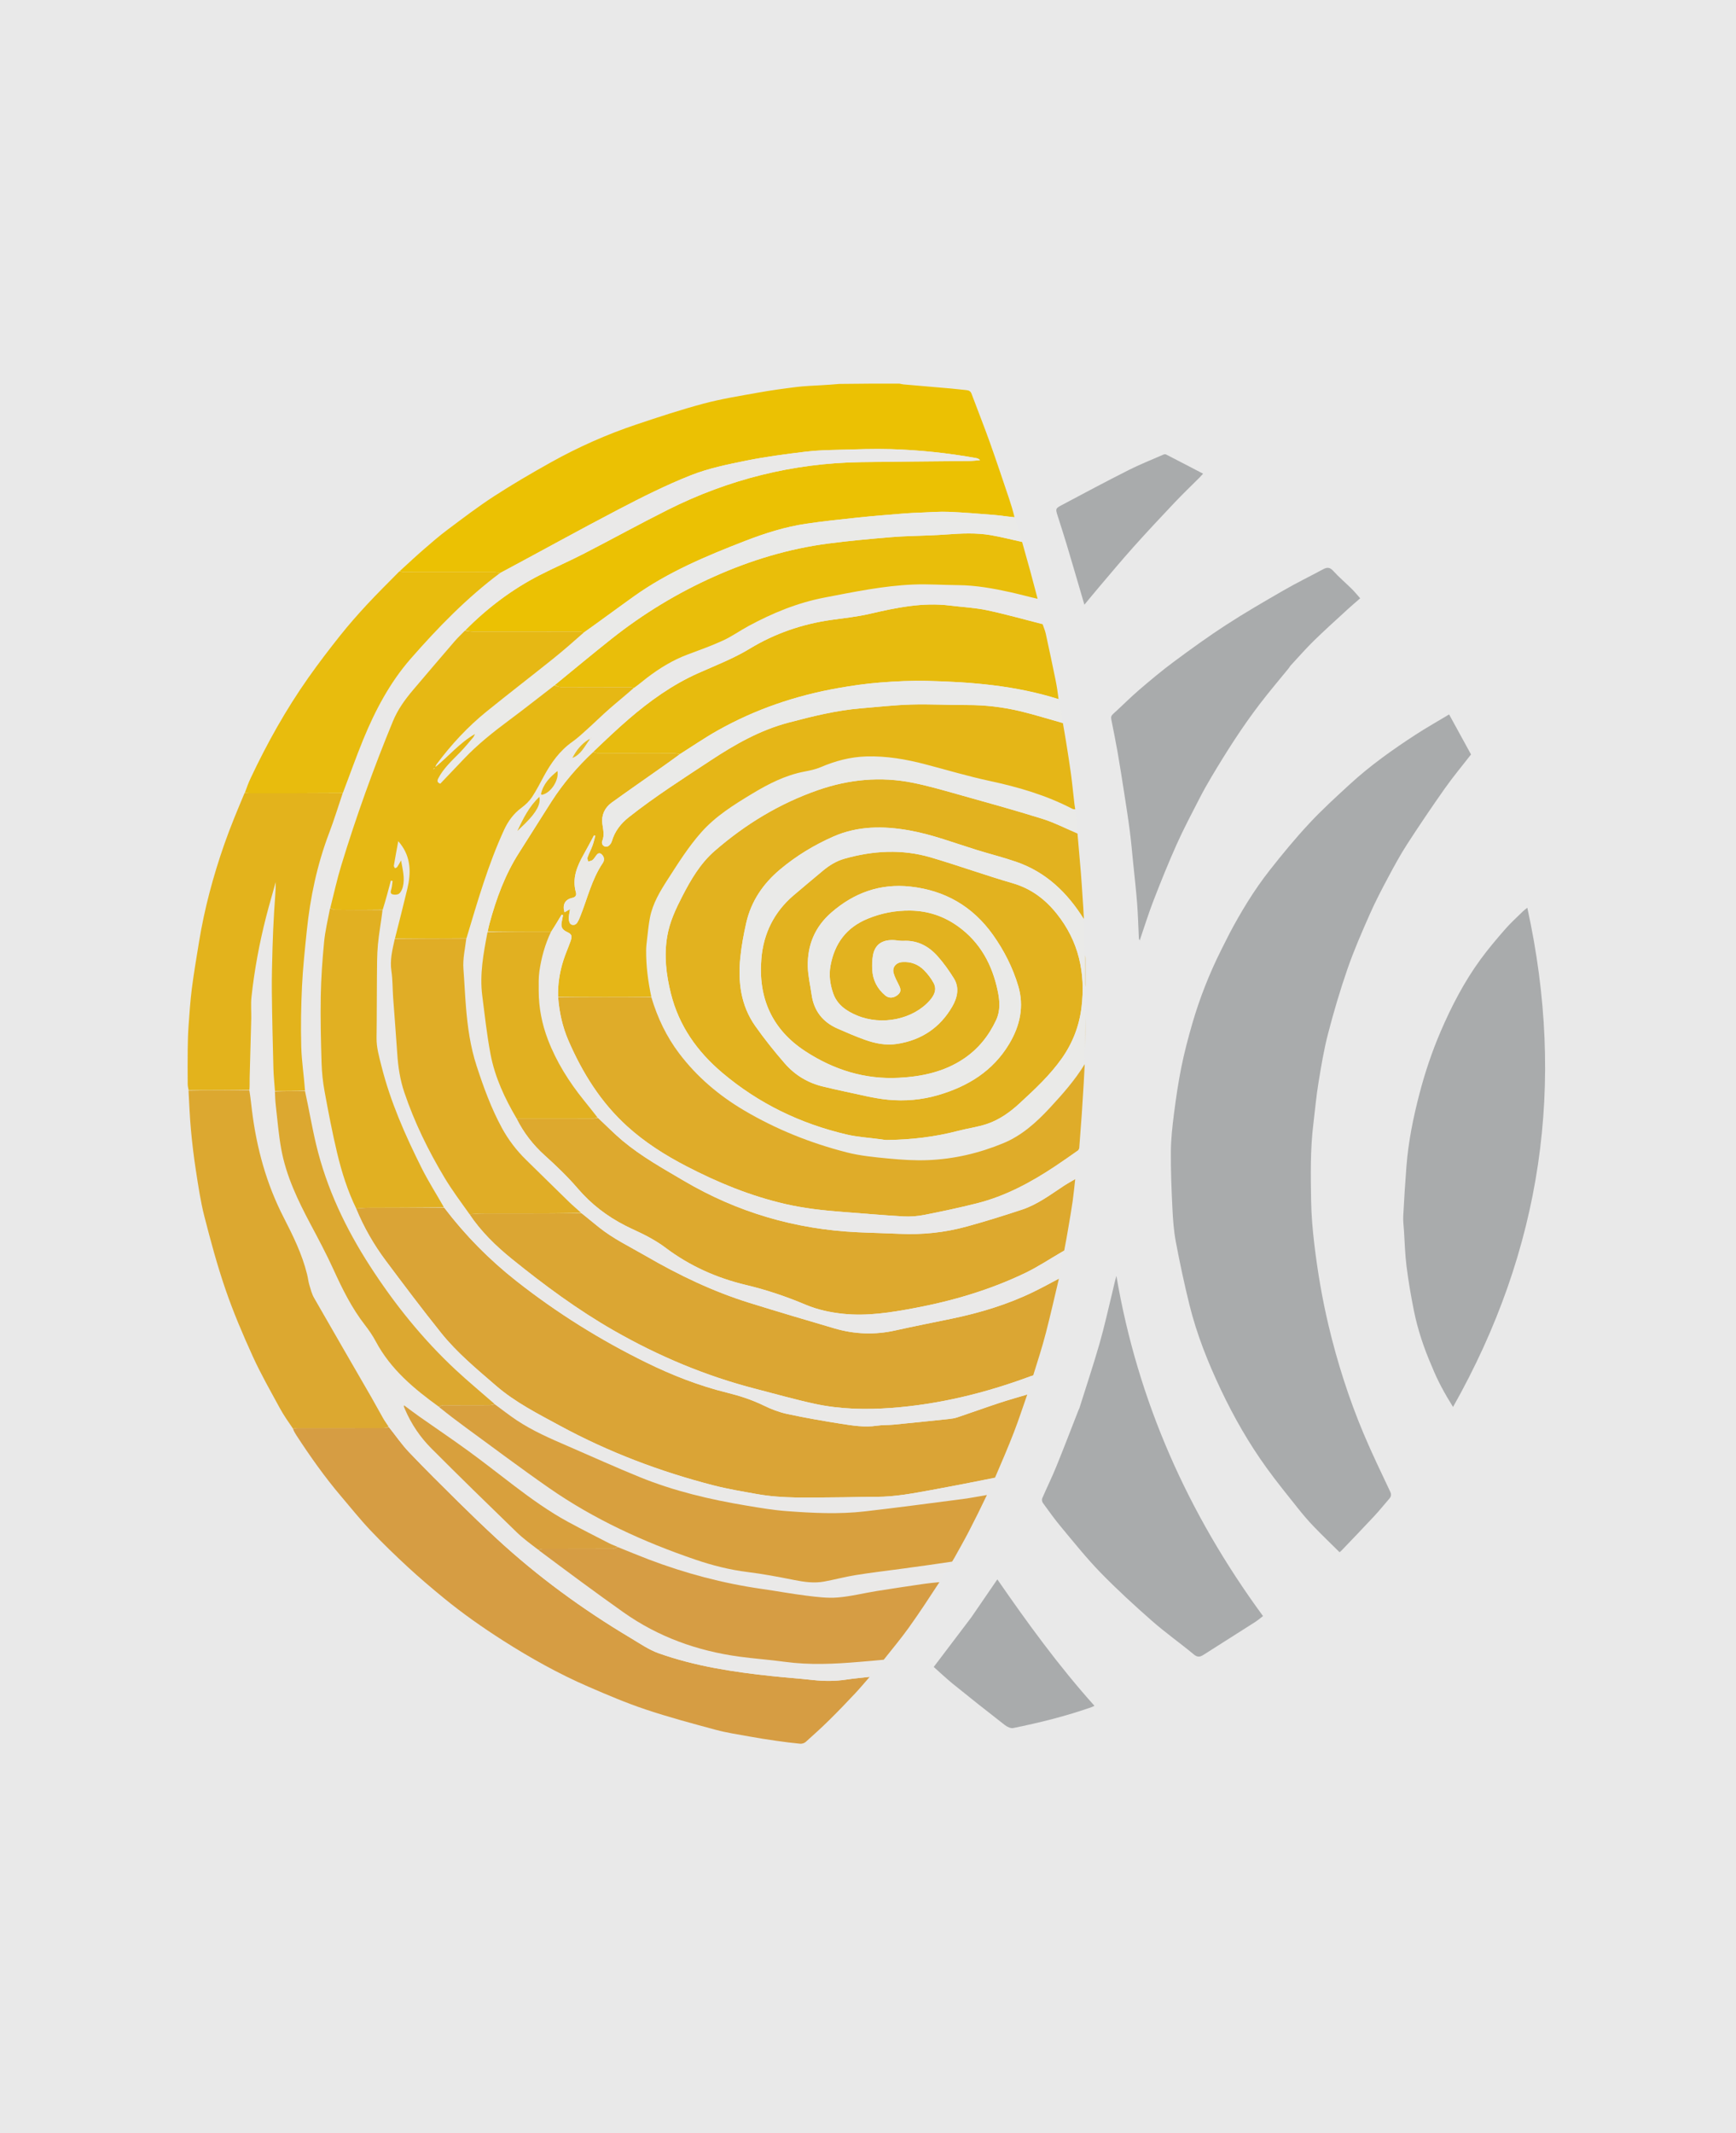 <?xml version="1.0" encoding="UTF-8"?><svg id="Layer_1" xmlns="http://www.w3.org/2000/svg" viewBox="0 0 1366 1678"><defs><style>.cls-1{fill:#e7d9b0;}.cls-1,.cls-2,.cls-3,.cls-4,.cls-5,.cls-6,.cls-7,.cls-8,.cls-9,.cls-10,.cls-11,.cls-12,.cls-13,.cls-14,.cls-15,.cls-16,.cls-17,.cls-18,.cls-19,.cls-20,.cls-21,.cls-22,.cls-23,.cls-24,.cls-25,.cls-26,.cls-27,.cls-28,.cls-29,.cls-30{stroke-width:0px;}.cls-2{fill:#e7d9ae;}.cls-3{fill:#d8a03d;}.cls-4{fill:#e2b21f;}.cls-5{fill:#e6b814;}.cls-6{fill:#ebc103;}.cls-7{fill:#eae9e8;}.cls-8{fill:#eaeae8;}.cls-9{fill:#dba633;}.cls-10{fill:#e1b021;}.cls-11{fill:#d8a03e;}.cls-12{fill:#a9abac;}.cls-13{fill:#dfac29;}.cls-14{fill:#e9e9e9;}.cls-15{fill:#e8bc0d;}.cls-16{fill:#e3b31c;}.cls-17{fill:#e5b617;}.cls-18{fill:#e6bd23;}.cls-19{fill:#e0ad26;}.cls-20{fill:#e7bb0e;}.cls-21{fill:#e6b91b;}.cls-22{fill:#e5b91e;}.cls-23{fill:#d69d44;}.cls-24{fill:#eae9e6;}.cls-25{fill:#dda92e;}.cls-26{fill:#daa436;}.cls-27{fill:#dca830;}.cls-28{fill:#e9be0a;}.cls-29{fill:#d69d43;}.cls-30{fill:#e1b022;}</style></defs><rect class="cls-14" x="-3127.2" y="-168.97" width="14127.51" height="3721.87"/><path class="cls-6" d="M707.73,301.79c1.27.21,2.22.54,3.2.62,12.39,1.09,24.78,2.12,37.17,3.21,4.08.36,8.15.91,12.23,1.27,2.01.18,3.38.84,4.15,2.91,4.74,12.7,9.77,25.29,14.33,38.05,5.3,14.82,10.25,29.78,15.29,44.69,1.57,4.63,2.95,9.33,4.15,14.27-5.34-.38-10.39-1.26-15.49-1.67-12.08-.98-24.16-1.98-36.27-2.49-7.01-.3-14.05.3-21.08.56-4.68.18-9.36.36-14.02.74-11.96.98-23.93,1.9-35.87,3.15-13.68,1.43-27.38,2.88-40.99,4.88-16.65,2.44-32.64,7.51-48.3,13.59-30.51,11.83-60.65,24.44-87.49,43.61-13.12,9.37-26.07,18.99-39.27,28.28-1.44-.32-2.7-.53-3.96-.53-27.65-.02-55.31,0-82.96-.05-2.2,0-4.4-.53-6.48-1.01,17.43-17.6,36.79-32.27,58.66-43.46,11.5-5.88,23.36-11.04,34.84-16.95,22.03-11.34,43.73-23.31,65.87-34.42,47.84-23.99,98.58-36.71,152.16-37.52,28.3-.43,56.6-.56,84.9-.88,2.89-.03,5.78-.42,8.67-.64-.9-1.01-1.91-1.44-2.96-1.63-22.18-4-44.57-6.35-67.07-7.04-13.52-.41-27.08.13-40.62.49-8.9.24-17.86.41-26.68,1.5-15.54,1.92-31.11,3.9-46.44,7-14.81,3-29.88,6.05-43.85,11.58-19.51,7.72-38.38,17.21-57.01,26.93-31.14,16.26-61.87,33.3-93.04,49.9-1.62-.3-2.98-.65-4.33-.65-23.69-.03-47.38-.01-71.08-.05-1.2,0-2.41-.44-3.61-.68,6.18-5.62,12.26-11.35,18.56-16.83,6.2-5.39,12.42-10.79,18.99-15.71,12.08-9.04,24.09-18.23,36.73-26.43,14.47-9.39,29.42-18.1,44.48-26.52,21.58-12.07,44.16-22.1,67.61-29.96,17.5-5.86,35.06-11.66,52.89-16.41,14.01-3.74,28.42-6.02,42.72-8.59,10.11-1.82,20.31-3.22,30.51-4.48,6.29-.77,12.65-.95,18.99-1.35,4.76-.3,9.53-.53,14.43-1.04,15.77-.25,31.4-.25,47.33-.25Z"/><path class="cls-12" d="M967.17,734.88c9.39-17.75,19.66-34.7,31.92-50.3,9.89-12.58,20.09-24.97,30.99-36.67,10.13-10.88,21.16-20.95,32.13-31.01,16.04-14.72,33.75-27.29,51.97-39.12,8.42-5.46,17.18-10.4,26.07-15.74,5.92,10.79,11.61,21.19,17.26,31.49-7.04,9.06-14.18,17.59-20.57,26.65-10.13,14.35-19.97,28.91-29.52,43.65-5.41,8.35-10.19,17.12-14.87,25.9-5.15,9.65-10.25,19.35-14.66,29.35-6.24,14.13-12.46,28.33-17.52,42.91-5.85,16.85-10.91,34.02-15.4,51.29-3.31,12.74-5.43,25.81-7.56,38.82-1.72,10.52-2.64,21.18-3.94,31.77-2.49,20.27-2.15,40.65-1.79,60.99.2,11.43,1.19,22.89,2.55,34.24,2.57,21.49,6.2,42.8,11.22,63.9,6.89,28.99,15.95,57.25,27.46,84.69,6.48,15.44,13.81,30.53,20.95,45.69,1.1,2.32.86,3.84-.66,5.6-3.97,4.56-7.74,9.3-11.86,13.72-8.43,9.05-17.02,17.94-25.56,26.89-.5.52-1.09.97-1.72,1.53-6.85-6.79-13.71-13.36-20.29-20.2-4.26-4.43-8.28-9.11-12.11-13.92-8.44-10.6-17-21.12-24.93-32.09-14.01-19.38-25.86-40.09-36.09-61.69-10.16-21.46-18.95-43.5-24.67-66.59-4.08-16.48-7.62-33.11-10.77-49.79-1.62-8.6-2.24-17.44-2.67-26.2-.72-14.89-1.34-29.82-1.22-44.72.08-9.93,1.19-19.89,2.45-29.75,1.58-12.35,3.38-24.7,5.85-36.9,2.32-11.47,5.32-22.83,8.58-34.08,5.82-20.08,13.5-39.47,22.87-58.18,1.99-3.98,4-7.94,6.12-12.12Z"/><path class="cls-4" d="M847.85,655.73c.9,10.37,1.84,20.75,2.68,31.13.51,6.2.86,12.41,1.29,18.62.4,5.78.82,11.55,1.05,17.5-12.93-20.71-29.76-36.9-53.28-45-10.18-3.51-20.67-6.13-30.97-9.31-17.63-5.45-34.91-12.14-53.17-15.39-20.35-3.62-40.53-3.61-59.79,4.89-15.1,6.66-29.2,15.23-41.88,25.88-13.29,11.17-22.74,24.96-26.59,42.05-1.99,8.83-3.66,17.8-4.59,26.8-2,19.28.21,37.97,11.71,54.27,7.19,10.2,15.02,20.01,23.22,29.42,8.02,9.21,18.23,15.41,30.29,18.23,5.61,1.31,11.21,2.7,16.85,3.85,11.35,2.32,22.65,5.4,34.13,6.49,13.18,1.25,26.49.13,39.38-3.63,23.45-6.86,43.19-18.92,56.02-40.45,8.47-14.2,11.8-29.46,7-45.5-4.31-14.38-11.08-27.75-19.81-40.05-15.99-22.51-37.92-35.12-65.17-38.05-23.6-2.54-44.18,4.87-62.06,20.44-12.98,11.3-18.88,25.63-18.51,42.46.16,7.39,1.97,14.74,3,22.12,1.78,12.75,8.75,21.57,20.42,26.69,7.04,3.09,14.11,6.15,21.33,8.74,8.26,2.97,16.73,4.71,25.67,3.29,19.06-3.01,33.62-12.75,43.22-29.34,3.98-6.88,5.93-14.8,1.25-22.27-3.83-6.13-8.07-12.13-12.89-17.5-7.04-7.84-15.85-12.53-26.87-11.93-2.3.12-4.62-.42-6.94-.56-8.55-.52-15.18,2.49-16.91,11.91-.67,3.64-.77,7.45-.59,11.16.4,8.31,3.95,15.22,10.36,20.53,2.91,2.42,6.88,1.98,9.92-.73,2.47-2.2,2.47-4.16.44-8.05-1.47-2.82-2.95-5.72-3.85-8.75-1.41-4.73,1.93-8.51,6.87-8.83,6.77-.44,12.51,1.8,17.11,6.49,2.88,2.94,5.5,6.33,7.44,9.95,2.75,5.13.57,9.65-3,13.72-13.07,14.9-37.66,20.06-57.28,11.85-8.32-3.48-15.62-8.45-18.71-17.35-2.44-7.02-3.54-14.28-2.11-21.93,3.29-17.57,12.57-29.98,29.29-36.84,10.74-4.41,21.72-6.53,33.38-6.39,14.13.17,26.7,4.46,37.96,12.63,17.23,12.49,26.59,29.95,30.91,50.44,1.65,7.86,2.28,15.59-1.29,23.21-5.81,12.39-14.07,22.65-25.47,30.3-15.41,10.35-32.89,14.01-50.98,14.97-26.72,1.41-51.09-6.25-73.38-20.72-26.57-17.26-37.51-42.27-34.82-73.28,1.7-19.59,9.99-36.32,25.07-49.31,7.61-6.55,15.39-12.91,23.07-19.39,5.12-4.32,10.73-7.82,17.21-9.65,22.56-6.39,45.35-7.69,67.99-1.02,21.59,6.36,42.8,14.04,64.42,20.31,14.36,4.17,25.39,12.47,34.48,23.77,17.45,21.69,22.97,46.74,19.65,73.92-1.78,14.53-6.96,27.99-15.41,39.99-9.41,13.37-21.37,24.45-33.31,35.47-7.59,7-16.03,13.02-25.88,16.29-7.24,2.4-14.95,3.39-22.36,5.33-18.36,4.82-37.03,7-55.97,7.21-1.88.02-3.78-.36-5.66-.62-8.74-1.18-17.63-1.68-26.17-3.68-36.35-8.51-69.17-24.3-97.83-48.51-19.82-16.75-34.14-36.93-40.51-62.36-3.74-14.93-5.51-29.95-2.86-45.3,1.92-11.13,6.63-21.15,11.72-31.05,6.78-13.19,14.26-26.02,25.55-35.84,24.17-21.03,51.19-37.45,81.56-47.97,24.29-8.42,49.22-10.77,74.5-5.67,11.7,2.36,23.22,5.68,34.72,8.91,22.39,6.29,44.83,12.47,67.03,19.4,9.53,2.97,18.51,7.69,27.74,11.62Z"/><path class="cls-26" d="M808.31,1097.07c-3.47,9.88-6.71,19.85-10.48,29.61-4.61,11.92-9.67,23.65-14.87,35.74-16.77,3.42-33.2,6.69-49.68,9.68-14.37,2.61-28.72,5.42-43.44,5.42-11.11,0-22.23.39-33.34.43-20.26.07-40.57,1.04-60.66-2.56-11.44-2.05-22.96-3.94-34.2-6.83-42.16-10.83-82.65-26.15-120.95-46.92-17.45-9.46-35.26-18.44-50.45-31.58-15.12-13.08-30.62-25.86-43.16-41.52-14.9-18.59-29.22-37.66-43.49-56.74-9.49-12.7-17.36-26.42-23.29-41.05,3.34-.21,6.41-.59,9.48-.6,19.89-.08,39.78-.07,59.84.03,16.54,21.7,35.43,40.83,56.7,57.56,31.85,25.06,66.07,46.43,102.46,64.26,20.28,9.94,41.26,18.14,63.21,23.56,10,2.47,19.64,5.58,28.93,10.12,5.9,2.89,12.23,5.31,18.64,6.69,14.06,3.02,28.26,5.48,42.47,7.72,9.21,1.45,18.47,2.9,27.91,1.49,4.31-.64,8.74-.41,13.1-.83,14.39-1.4,28.78-2.88,43.16-4.4,2.39-.25,4.84-.59,7.11-1.35,11.02-3.7,21.94-7.67,32.98-11.31,7.28-2.41,14.69-4.43,22.04-6.63Z"/><path class="cls-8" d="M847.9,655.43c-9.28-3.63-18.26-8.35-27.79-11.33-22.2-6.93-44.63-13.11-67.03-19.4-11.5-3.23-23.02-6.55-34.72-8.91-25.29-5.1-50.22-2.74-74.5,5.67-30.36,10.52-57.39,26.94-81.56,47.97-11.29,9.82-18.77,22.65-25.55,35.84-5.09,9.9-9.79,19.92-11.72,31.05-2.66,15.36-.89,30.37,2.86,45.3,6.37,25.43,20.69,45.61,40.51,62.36,28.66,24.22,61.47,40,97.83,48.51,8.54,2,17.44,2.51,26.17,3.68,1.88.25,3.78.64,5.66.62,18.93-.21,37.61-2.39,55.97-7.21,7.41-1.94,15.11-2.93,22.36-5.33,9.85-3.27,18.3-9.29,25.88-16.29,11.94-11.02,23.9-22.09,33.31-35.47,8.45-12.01,13.64-25.46,15.41-39.99,3.32-27.18-2.2-52.23-19.65-73.92-9.09-11.3-20.13-19.6-34.48-23.77-21.62-6.28-42.82-13.95-64.42-20.31-22.64-6.67-45.43-5.37-67.99,1.02-6.47,1.83-12.08,5.33-17.21,9.65-7.68,6.48-15.46,12.83-23.07,19.39-15.09,12.99-23.38,29.73-25.07,49.31-2.69,31.01,8.25,56.02,34.82,73.28,22.29,14.48,46.66,22.14,73.38,20.72,18.08-.96,35.57-4.62,50.98-14.97,11.39-7.65,19.65-17.91,25.47-30.3,3.58-7.62,2.95-15.35,1.29-23.21-4.31-20.49-13.68-37.94-30.91-50.44-11.26-8.16-23.83-12.46-37.96-12.63-11.66-.14-22.64,1.98-33.38,6.39-16.71,6.86-26,19.27-29.29,36.84-1.43,7.65-.33,14.91,2.11,21.93,3.09,8.9,10.39,13.87,18.71,17.35,19.62,8.21,44.21,3.05,57.28-11.85,3.57-4.07,5.75-8.6,3-13.72-1.94-3.62-4.56-7.01-7.44-9.95-4.6-4.69-10.34-6.93-17.11-6.49-4.94.32-8.27,4.1-6.87,8.83.9,3.03,2.38,5.92,3.85,8.75,2.03,3.9,2.03,5.85-.44,8.05-3.04,2.71-7,3.15-9.92.73-6.41-5.31-9.96-12.22-10.36-20.53-.18-3.71-.08-7.52.59-11.16,1.72-9.42,8.35-12.43,16.91-11.91,2.32.14,4.65.68,6.94.56,11.02-.6,19.83,4.08,26.87,11.93,4.82,5.37,9.06,11.37,12.89,17.5,4.67,7.48,2.73,15.39-1.25,22.27-9.6,16.59-24.16,26.33-43.22,29.34-8.94,1.41-17.41-.32-25.67-3.29-7.23-2.6-14.3-5.66-21.33-8.74-11.66-5.12-18.64-13.94-20.42-26.69-1.03-7.37-2.84-14.73-3-22.12-.36-16.83,5.54-31.16,18.51-42.46,17.88-15.57,38.46-22.98,62.06-20.44,27.25,2.93,49.18,15.54,65.17,38.05,8.74,12.3,15.51,25.67,19.81,40.05,4.8,16.04,1.47,31.3-7,45.5-12.84,21.53-32.57,33.59-56.02,40.45-12.88,3.77-26.19,4.89-39.38,3.63-11.48-1.09-22.77-4.17-34.13-6.49-5.64-1.15-11.24-2.54-16.85-3.85-12.05-2.82-22.27-9.03-30.29-18.23-8.2-9.42-16.03-19.23-23.22-29.42-11.49-16.29-13.71-34.99-11.71-54.27.93-9,2.6-17.97,4.59-26.8,3.86-17.09,13.3-30.88,26.59-42.05,12.68-10.65,26.78-19.22,41.88-25.88,19.25-8.5,39.44-8.51,59.79-4.89,18.26,3.25,35.54,9.94,53.17,15.39,10.3,3.18,20.78,5.8,30.97,9.31,23.52,8.1,40.35,24.29,53.26,45.28.41,9.16.65,18.21.88,27.86,0,7.94,0,15.27.05,22.6,0,1,.35,2,.54,3.01.01,7.34.02,14.69-.16,22.51-.27,8.69-.35,16.9-.43,25.11,0,4.06.02,8.13-.2,12.54-7.8,13-17.51,23.97-27.48,34.71-10.54,11.35-21.98,21.71-36.5,27.72-18.99,7.87-38.85,12.54-59.38,13.36-10.31.41-20.73-.27-31.02-1.26-11.03-1.06-22.22-2.11-32.91-4.85-28.46-7.28-55.61-18.12-80.96-33.15-19.69-11.67-36.9-26.25-50.78-44.56-10.13-13.36-17.2-28.23-21.69-44.6-2.9-12.21-4.47-24.34-4.39-36.65.02-2.85.37-5.7.71-8.54.69-5.72,1.19-11.48,2.28-17.12,2.16-11.24,8-20.83,14.1-30.3,8.16-12.67,16.15-25.42,26.19-36.77,11.31-12.78,25.53-21.64,39.91-30.33,12.94-7.82,26.27-14.68,41.34-17.56,4.34-.83,8.78-1.74,12.81-3.46,11.51-4.92,23.31-8.07,35.91-8.45,15.88-.47,31.26,2.22,46.5,6.2,16.82,4.4,33.52,9.41,50.5,13.06,22.56,4.84,44.48,11.22,65.02,21.89.73.38,1.58.5,2.38.73.63,6.06,1.25,12.11,1.83,18.47Z"/><path class="cls-17" d="M846.06,636.68c-.79.04-1.65-.07-2.37-.45-20.54-10.68-42.46-17.06-65.02-21.89-16.99-3.64-33.68-8.65-50.5-13.06-15.24-3.99-30.62-6.67-46.5-6.2-12.61.37-24.4,3.53-35.91,8.45-4.03,1.72-8.47,2.63-12.81,3.46-15.06,2.87-28.4,9.73-41.34,17.56-14.38,8.69-28.6,17.54-39.91,30.33-10.04,11.35-18.03,24.11-26.19,36.77-6.1,9.46-11.93,19.06-14.1,30.3-1.09,5.65-1.59,11.41-2.28,17.12-.34,2.83-.69,5.69-.71,8.54-.08,12.31,1.49,24.44,4.1,36.65-24.65.25-48.99.25-73.38-.05-.31-10.09,1.25-19.63,4.23-28.91,1.6-4.96,3.74-9.75,5.49-14.67,1.63-4.59,1.12-5.66-3.12-7.69-3.47-1.66-4.56-3.99-3.71-7.81.38-1.72.66-3.46.99-5.2-.38-.12-.75-.23-1.13-.35-2.7,4.52-5.4,9.04-8.39,13.56-16.78,0-33.26-.01-49.75-.28.46-2.23.85-4.22,1.38-6.18,5.31-19.72,12.29-38.73,23.41-56.04,8.6-13.39,16.94-26.95,25.56-40.33,9.23-14.33,20.28-27.16,32.74-38.72,1.34.46,2.55.93,3.76.93,19.98.05,39.96.02,59.93.06,1.45,0,2.9.45,4.24.87-4.47,3.29-8.81,6.41-13.17,9.49-13.45,9.49-26.98,18.86-40.33,28.49-5.49,3.96-8.13,9.92-7.31,16.46.59,4.66,1.84,8.95-.06,13.67-1.12,2.78,1.7,5.38,4.34,4.23,1.4-.61,2.74-2.41,3.18-3.94,2.31-7.94,7.08-14,13.45-19.04,20.5-16.2,42.49-30.21,64.27-44.57,19.19-12.65,38.88-23.85,61.36-29.79,18.8-4.96,37.6-9.63,57.03-11.24,13.16-1.08,26.31-2.59,39.49-2.97,14.61-.42,29.24.41,43.87.37,14.4-.04,28.59,1.64,42.53,5.01,11.08,2.68,21.97,6.15,32.94,9.28.88,5.14,1.81,10.28,2.62,15.44,1.31,8.27,2.66,16.54,3.77,24.83,1.03,7.7,1.77,15.45,2.66,23.17.16,1.35.42,2.68.65,4.31M473.22,671.89c-1.75-1.35-2.93-.43-4.01.99-.97,1.28-1.79,2.73-3,3.72-.87.71-2.27.78-3.43,1.14-.17-1.09-.77-2.33-.45-3.24,1.12-3.1,2.69-6.03,3.84-9.12.95-2.56,1.53-5.26,2.28-7.9-.34-.11-.69-.23-1.03-.34-2.68,4.97-5.27,9.99-8.06,14.91-5.28,9.33-9.33,18.85-6.19,29.95.61,2.15-.14,3.77-2.84,4.34-5.76,1.22-7.91,5.4-6.15,11.33,1.14-.63,2.27-1.27,4.35-2.43-.44,3.12-1,5.27-.95,7.41.03,1.5.47,3.6,1.5,4.32,1.77,1.24,3.97.74,5.26-1.33.78-1.26,1.4-2.64,1.96-4.02,5.83-14.29,9.17-29.62,17.99-42.68,1.45-2.14,1.45-4.7-1.06-7.05Z"/><path class="cls-12" d="M1126.77,1075.12c-6.31-14.41-11.21-29.05-14.26-44.22-2.3-11.47-4.28-23.04-5.75-34.65-1.18-9.24-1.4-18.61-2.01-27.92-.26-3.92-.79-7.87-.58-11.77.68-13.03,1.5-26.05,2.51-39.06,1.51-19.43,5.39-38.47,10.3-57.29,4.36-16.7,9.85-33.03,16.68-48.9,8.58-19.93,18.56-39.11,31.38-56.65,5.99-8.19,12.6-15.96,19.27-23.62,4.31-4.95,9.24-9.38,13.92-14.01.88-.87,1.91-1.59,3.56-2.93,30.42,138.62,11.44,269.01-58.45,392.74-6.57-10.55-12.16-20.68-16.57-31.73Z"/><path class="cls-9" d="M833.21,1005.96c-3.42,14.31-6.63,28.69-10.33,42.92-2.86,11-6.36,21.83-9.86,33.02-.9.46-1.54.57-2.13.79-35.4,13.15-71.75,22.1-109.5,24.9-20.22,1.5-40.42,1.06-60.27-3.23-15.63-3.38-31.04-7.79-46.53-11.78-39.33-10.13-76.41-25.74-111.64-45.9-28.48-16.3-54.74-35.73-80.19-56.31-12.67-10.24-24.27-21.58-33.25-35.12,3.44-.21,6.61-.58,9.79-.6,12.07-.07,24.14-.01,36.21-.03,13.99-.02,27.98-.08,42.18-.09,4.67,3.68,9.11,7.37,13.61,10.98,11.34,9.08,24.41,15.31,36.88,22.55,25.96,15.06,52.89,27.98,81.6,36.9,22.23,6.91,44.54,13.54,66.87,20.08,15.76,4.61,31.7,5.23,47.83,1.61,14.79-3.31,29.67-6.19,44.51-9.28,22.24-4.63,43.88-11.14,64.36-21.12,6.7-3.26,13.25-6.84,19.87-10.28Z"/><path class="cls-29" d="M684.29,1319.21c-3.84,4.38-7.56,8.86-11.55,13.1-6.58,6.99-13.21,13.94-20.05,20.67-6.05,5.97-12.35,11.7-18.69,17.36-1.05.94-2.91,1.55-4.31,1.42-6.29-.58-12.56-1.39-18.81-2.29-7.07-1.02-14.14-2.11-21.17-3.39-8.88-1.61-17.85-2.94-26.55-5.28-18.52-4.98-37.09-9.95-55.26-16.04-15.3-5.13-30.23-11.49-45.05-17.92-23.31-10.12-45.44-22.48-66.87-36.14-16.35-10.43-32.18-21.54-47.15-33.84-9.4-7.72-18.7-15.58-27.63-23.83-10.11-9.34-20.04-18.92-29.51-28.91-8.14-8.59-15.54-17.87-23.21-26.89-12.91-15.18-24.38-31.42-35.26-48.09-.97-1.49-1.87-3.03-2.63-4.97,1.32-.53,2.48-.72,3.64-.72,22.34-.02,44.68,0,67.01-.05,1.56,0,3.11-.49,4.82-.6,5.33,6.66,10.06,13.59,15.78,19.6,12.75,13.39,25.9,26.41,39.06,39.4,9.81,9.69,19.75,19.25,29.88,28.6,32.3,29.85,67.64,55.66,105.4,78.16,7.24,4.31,14.35,9.28,22.19,12.06,28.73,10.19,58.71,14.72,88.9,17.92,10.72,1.14,21.48,1.88,32.19,3.07,8.72.97,17.36,1.05,26.06-.27,6.21-.94,12.5-1.44,18.75-2.13Z"/><path class="cls-25" d="M846.05,927.63c-.66,5.75-1.19,11.53-2,17.26-.91,6.44-2.06,12.85-3.13,19.26-1.07,6.41-2.18,12.82-3.51,19.55-.89.68-1.54,1.01-2.18,1.38-9.42,5.46-18.53,11.55-28.31,16.26-27.86,13.42-57.31,22.08-87.66,27.77-18.38,3.44-36.8,6.4-55.62,4.46-10.25-1.06-20.26-3.19-29.77-7.19-15.18-6.4-30.66-11.64-46.74-15.47-23.07-5.49-44.47-15-63.54-29.4-4.32-3.26-9.03-6.09-13.8-8.67-5.82-3.14-11.96-5.69-17.85-8.7-14.32-7.33-26.79-16.87-37.36-29.22-7.95-9.3-16.9-17.82-26-26.04-9.19-8.3-16.53-17.8-21.9-28.72,19.31,0,38.31.03,57.32-.03,2.1,0,4.2-.47,6.5-.69,6.58,6.04,12.69,12.36,19.4,17.97,14.82,12.39,31.66,21.75,48.24,31.52,42.15,24.83,87.67,38.11,136.45,40.44,11.08.53,22.17.73,33.25,1.25,17.97.85,35.68-1,52.98-5.77,14.6-4.02,29.07-8.53,43.44-13.29,12.31-4.08,22.59-11.97,33.31-18.98,2.74-1.79,5.66-3.31,8.49-4.95Z"/><path class="cls-13" d="M439.18,784.5c24.35,0,48.69,0,73.34,0,4.8,16.12,11.86,30.98,21.99,44.34,13.89,18.32,31.09,32.89,50.78,44.56,25.34,15.02,52.49,25.86,80.96,33.15,10.69,2.74,21.88,3.79,32.91,4.85,10.29.99,20.71,1.67,31.02,1.26,20.54-.82,40.4-5.49,59.38-13.36,14.52-6.02,25.96-16.37,36.5-27.72,9.97-10.74,19.68-21.71,27.47-34.41-.42,9.74-1.06,19.53-1.69,29.32-.23,3.48-.41,6.96-.66,10.43-.63,8.73-1.29,17.45-1.96,26.18-.04.49-.39.96-.84,1.78-6.23,4.46-12.17,8.65-18.22,12.67-19.06,12.66-39.07,23.44-61.41,29.07-13.65,3.44-27.44,6.37-41.25,9.09-5.4,1.06-11.06,1.54-16.54,1.23-16.1-.91-32.16-2.37-48.25-3.57-15.01-1.12-29.93-2.8-44.64-6.17-27.37-6.27-53.08-16.83-77.92-29.72-16.76-8.7-32.63-18.73-46.67-31.47-20.65-18.75-35.06-41.82-46.09-67.16-4.76-10.94-7.33-22.46-8.21-34.35Z"/><path class="cls-7" d="M280.02,950.76c6.19,14.64,14.06,28.36,23.55,41.05,14.27,19.08,28.59,38.15,43.49,56.74,12.54,15.66,28.04,28.44,43.16,41.52,15.19,13.14,33,22.12,50.45,31.58,38.3,20.77,78.79,36.09,120.95,46.92,11.25,2.89,22.76,4.78,34.2,6.83,20.09,3.6,40.4,2.62,60.66,2.56,11.11-.04,22.23-.43,33.34-.43,14.72,0,29.07-2.81,43.44-5.42,16.48-2.99,32.91-6.26,49.61-9.46-1.73,4.34-3.71,8.73-6.14,13.28-6.65,1.22-12.83,2.48-19.07,3.3-25.7,3.35-51.39,6.78-77.13,9.74-20.45,2.35-41,1.32-61.45-.2-10.61-.79-21.16-2.6-31.68-4.34-28.71-4.77-56.96-11.43-83.98-22.41-18.89-7.68-37.47-16.12-56.19-24.21-14.03-6.07-28.09-12.12-40.85-20.65-5.85-3.91-11.39-8.29-17.2-12.63-10.28-9.02-20.69-17.6-30.53-26.76-26.1-24.31-48.26-51.91-67.6-81.86-19.09-29.57-34.03-60.97-42.25-95.29-3.35-13.98-5.7-28.19-8.51-42.59-1.15-11.71-2.97-23.11-3.28-34.56-.43-15.88-.16-31.8.6-47.67.69-14.48,2.26-28.92,3.74-43.35,2.71-26.45,8.15-52.27,17.64-77.2,3.91-10.26,7.1-20.79,10.76-31.38,5.41-14.12,10.35-28.19,16-41.97,9.44-23.02,21-44.96,37.48-63.78,21.46-24.52,44.16-47.84,70.55-67.24,30.9-16.71,61.63-33.76,92.77-50.02,18.63-9.73,37.5-19.21,57.01-26.93,13.97-5.53,29.04-8.59,43.85-11.58,15.33-3.1,30.9-5.08,46.44-7,8.82-1.09,17.78-1.27,26.68-1.5,13.54-.36,27.1-.9,40.62-.49,22.51.69,44.89,3.04,67.07,7.04,1.05.19,2.06.62,2.96,1.63-2.89.22-5.78.6-8.67.64-28.3.32-56.6.46-84.9.88-53.59.81-104.32,13.53-152.16,37.52-22.14,11.1-43.85,23.08-65.87,34.42-11.48,5.91-23.35,11.07-34.84,16.95-21.87,11.19-41.23,25.86-58.83,43.54-3.03,3.12-5.91,5.86-8.48,8.85-10.88,12.64-21.7,25.32-32.48,38.05-6.31,7.45-11.99,15.32-15.75,24.42-15.35,37.23-28.96,75.09-40.72,113.6-3.36,11-5.78,22.29-8.78,33.65-1.71,8.97-3.84,17.69-4.69,26.53-1.36,14.15-2.37,28.38-2.62,42.59-.31,17.48.11,34.98.63,52.46.22,7.52,1.02,15.1,2.38,22.5,2.96,16.14,6.03,32.28,9.83,48.23,3.58,15.04,8.21,29.82,14.8,43.9Z"/><path class="cls-7" d="M684.39,1319.03c-6.35.88-12.63,1.38-18.85,2.32-8.7,1.32-17.34,1.24-26.06.27-10.71-1.19-21.47-1.93-32.19-3.07-30.19-3.2-60.18-7.73-88.9-17.92-7.84-2.78-14.95-7.75-22.19-12.06-37.77-22.49-73.1-48.3-105.4-78.16-10.12-9.36-20.07-18.92-29.88-28.6-13.16-12.99-26.31-26.01-39.06-39.4-5.72-6-10.45-12.94-15.87-19.81-1.65-2.47-3.18-4.52-4.45-6.72-3.16-5.5-6.12-11.1-9.29-16.59-15.05-26.1-30.2-52.14-45.15-78.29-1.75-3.06-2.65-6.64-3.67-10.07-.82-2.75-1.11-5.65-1.8-8.44-3.91-15.9-11.12-30.48-18.52-44.91-13.53-26.37-21.18-54.41-24.82-83.67-.67-5.39-1.19-10.8-1.74-16.5-.02-3.4-.2-6.5-.13-9.6.39-15.42.87-30.84,1.25-46.27.14-5.7-.43-11.45.17-17.08,2.31-21.35,6.22-42.44,11.54-63.25,2.34-9.16,5.04-18.23,7.57-27.34-.04,7.73-.8,15.31-1.25,22.91-.57,9.56-1.02,19.13-1.29,28.7-.32,11.64-.65,23.29-.53,34.94.21,20.07.71,40.13,1.23,60.19.15,5.92.8,11.82,1.17,18.02.18,3.8.27,7.34.67,10.83,1.34,11.55,2.25,23.19,4.34,34.62,3.87,21.14,13.09,40.31,23.1,59.14,6.21,11.69,12.45,23.39,17.94,35.42,6.98,15.31,14.35,30.3,24.74,43.67,3.2,4.12,6.2,8.49,8.65,13.09,11.66,21.89,30.08,37.2,49.65,51.73,7.13,5.43,14.09,10.75,21.16,15.92,21.75,15.88,43.27,32.08,65.37,47.45,35.5,24.69,74.48,42.51,115.3,56.45,13.35,4.56,26.95,7.99,41.02,9.74,12.25,1.52,24.42,3.83,36.54,6.25,7.94,1.58,15.82,2.71,23.82,1.23,8.28-1.54,16.43-3.75,24.74-5.08,12.43-1.98,24.94-3.44,37.41-5.14,12.79-1.74,25.57-3.49,38.36-5.24-3.13,5.21-6.27,10.41-9.78,15.75-4.52.62-8.66,1-12.77,1.61-12.23,1.8-24.46,3.6-36.67,5.56-10.29,1.66-20.48,4.27-30.82,5.09-8.08.64-16.38-.43-24.49-1.43-11.74-1.45-23.39-3.64-35.1-5.31-30.66-4.36-60.38-12.29-89.29-23.29-8.07-3.07-16.04-6.41-24.22-9.79-2.31-1.03-4.53-1.75-6.58-2.8-10.77-5.53-21.59-11-32.23-16.77-15.08-8.18-28.98-18.16-42.61-28.54-11.97-9.11-23.78-18.44-35.94-27.29-12.69-9.25-25.73-18.02-38.58-27.06-4.03-2.84-7.95-5.84-12.09-8.9-.08.66-.18.89-.12,1.06.31.8.65,1.58.99,2.36,4.94,11.42,11.84,21.65,20.54,30.38,22.17,22.25,44.67,44.18,67.23,66.04,5.25,5.09,11.25,9.42,17.01,14.27,22.39,16.38,44.52,32.82,67.01,48.74,27.29,19.31,57.93,30.31,90.93,34.84,11.91,1.63,23.94,2.45,35.85,4.08,19.6,2.67,39.15,1.76,58.73.08,6.37-.55,12.75-1.04,19.13-1.56-2.92,3.65-5.83,7.32-8.77,10.95-.59.74-1.3,1.38-2.06,2.25Z"/><path class="cls-12" d="M849.26,1108.04c5.4-17.18,11.02-34.04,15.93-51.1,3.8-13.18,6.73-26.6,9.99-39.93,1.07-4.38,1.95-8.8,3.28-13.25,16.76,98.44,56.24,186.97,115.37,267.58-2.11,1.59-4.16,3.36-6.42,4.81-13.46,8.61-26.97,17.15-40.47,25.71-2.57,1.63-4.64,2.09-7.54-.32-10.82-8.99-22.38-17.12-32.94-26.4-13.91-12.22-27.61-24.77-40.52-38.03-11-11.3-20.87-23.72-31-35.84-5.08-6.08-9.69-12.57-14.36-18.98-.64-.88-.91-2.61-.49-3.58,3.6-8.37,7.65-16.55,11.08-24.99,6.02-14.79,11.71-29.72,17.54-44.59.12-.3.3-.57.53-1.09Z"/><path class="cls-11" d="M749.18,1228.5c-12.86,1.96-25.64,3.71-38.43,5.45-12.47,1.69-24.98,3.15-37.41,5.14-8.3,1.33-16.46,3.54-24.74,5.08-8,1.48-15.88.36-23.82-1.23-12.12-2.42-24.29-4.73-36.54-6.25-14.08-1.75-27.67-5.19-41.02-9.74-40.82-13.93-79.8-31.76-115.3-56.45-22.1-15.37-43.62-31.57-65.37-47.45-7.07-5.17-14.03-10.49-21.1-16.19,1.09-.76,2.23-1.33,3.37-1.34,12.05-.07,24.1-.01,36.15-.07,1.45,0,2.89-.48,4.34-.73,5.68,4.16,11.22,8.54,17.07,12.45,12.77,8.53,26.82,14.58,40.85,20.65,18.72,8.09,37.3,16.53,56.19,24.21,27.02,10.98,55.27,17.64,83.98,22.41,10.51,1.75,21.07,3.56,31.68,4.34,20.46,1.52,41,2.55,61.45.2,25.74-2.96,51.44-6.4,77.13-9.74,6.24-.81,12.42-2.08,18.9-3.15-4.59,9.63-9.36,19.32-14.34,28.91-3.57,6.87-7.43,13.6-11.17,20.39-.55,1-1.21,1.95-1.89,3.13Z"/><path class="cls-20" d="M534.88,593.29c-1.45-.24-2.9-.68-4.35-.69-19.98-.05-39.96-.02-59.93-.06-1.21,0-2.41-.47-3.66-1.13,9.19-8.84,18.22-17.5,27.69-25.66,16.66-14.36,34.47-27.12,54.64-36.12,13.72-6.13,27.7-11.46,40.69-19.34,19.62-11.9,41.1-19.32,63.93-22.58,10.14-1.45,20.4-2.48,30.34-4.79,20.87-4.85,41.7-9.23,63.32-6.54,9.74,1.21,19.63,1.67,29.19,3.69,14.67,3.1,29.11,7.26,43.65,10.98.84,2.49,1.93,4.93,2.49,7.49,2.63,12,5.16,24.01,7.63,36.04,1.02,5,1.8,10.04,2.44,15.35-33.79-10.65-68.52-13.43-103.46-14.28-12.43-.3-24.93.33-37.34,1.31-10.84.85-21.66,2.42-32.37,4.3-33.6,5.91-65.55,16.74-95.31,33.53-10.12,5.71-19.74,12.31-29.6,18.5Z"/><path class="cls-7" d="M820.48,490.85c-14.62-3.51-29.06-7.67-43.73-10.78-9.56-2.02-19.46-2.48-29.19-3.69-21.62-2.69-42.45,1.68-63.32,6.54-9.95,2.31-20.2,3.35-30.34,4.79-22.83,3.26-44.31,10.68-63.93,22.58-12.99,7.88-26.97,13.22-40.69,19.34-20.17,9.01-37.99,21.77-54.64,36.12-9.47,8.16-18.5,16.82-27.83,25.45-12.41,11.96-23.47,24.79-32.69,39.12-8.61,13.38-16.96,26.94-25.56,40.33-11.11,17.31-18.1,36.32-23.41,56.04-.53,1.95-.92,3.94-1.53,6.37-3.17,16.88-6.29,33.32-4.15,50.14,1.96,15.38,3.63,30.83,6.51,46.04,3.44,18.2,11.23,34.88,20.4,50.91,5.66,10.92,13,20.42,22.19,28.72,9.1,8.22,18.05,16.74,26,26.04,10.57,12.36,23.04,21.89,37.36,29.22,5.89,3.02,12.03,5.56,17.85,8.7,4.77,2.58,9.48,5.41,13.8,8.67,19.07,14.41,40.47,23.92,63.54,29.4,16.08,3.82,31.56,9.07,46.74,15.47,9.51,4.01,19.52,6.14,29.77,7.19,18.82,1.94,37.24-1.02,55.62-4.46,30.35-5.69,59.81-14.35,87.66-27.77,9.78-4.71,18.89-10.8,28.31-16.26.64-.37,1.3-.7,2.17-1.12-1.24,7.12-2.69,14.3-4.17,21.74-6.64,3.7-13.18,7.27-19.89,10.54-20.48,9.98-42.11,16.49-64.36,21.12-14.84,3.09-29.72,5.97-44.51,9.28-16.13,3.61-32.07,3-47.83-1.61-22.34-6.54-44.65-13.17-66.87-20.08-28.71-8.92-55.64-21.83-81.6-36.9-12.47-7.24-25.55-13.47-36.88-22.55-4.5-3.61-8.94-7.29-13.68-11.19-3.45-3.05-6.73-5.73-9.75-8.67-11.32-11-22.53-22.1-33.82-33.13-7.62-7.44-14.04-15.86-19.09-25.14-8.45-15.53-14.47-32.15-19.94-48.91-4.85-14.86-7.02-30.29-8.31-45.82-.83-10.07-1.25-20.18-2.02-30.26-.63-8.2,1.31-16.09,2.68-24.28,8.43-29.01,16.67-57.84,29.24-85.19,3.18-6.91,7.47-12.83,13.69-17.43,3.12-2.31,6.11-5.14,8.25-8.34,3.55-5.31,6.41-11.08,9.48-16.7,5.68-10.43,12.4-19.9,22.31-26.88,4.25-2.99,8.07-6.61,11.95-10.1,5.78-5.21,11.32-10.69,17.17-15.81,6.34-5.55,12.93-10.83,19.62-16.31,3.44-2.75,6.59-5.52,9.92-8.06,9.86-7.52,20.32-13.98,32.01-18.35,9.4-3.51,18.89-6.9,27.99-11.08,6.88-3.16,13.12-7.66,19.81-11.27,19.03-10.29,38.72-18.41,60.25-22.53,23.07-4.41,46.02-9.22,69.52-10.19,11.68-.48,23.41.38,35.11.46,14.19.1,28.03,2.61,41.79,5.67,7.06,1.57,14.04,3.53,21.05,5.32,1.34,6.45,2.68,12.9,3.95,19.55M462.9,581.64c-5.54,3.71-9.49,8.78-12.5,14.64,6.75-2.67,9.52-9.03,13.71-14.58-.02-.16-.05-.32-.07-.48-.24.1-.47.2-1.13.42M413.81,647.24c8.43-8.43,11.75-14.72,10.63-20.36-8.04,7.51-12.79,17.06-17.32,26.84,2.13-2.05,4.25-4.1,6.7-6.48M425.69,624.86c.26.14.55.44.77.39,6.86-1.32,13.52-11.29,12.19-18.7-6.04,4.87-11.13,10.12-12.96,18.3M465,580.85c.07-.05.13-.1.2-.16-.06-.06-.12-.16-.18-.16-.06,0-.13.09-.02.32Z"/><path class="cls-12" d="M1014.08,525.64c-7.7,9.46-15.46,18.58-22.73,28.08-13.91,18.17-26.18,37.46-37.89,57.1-3.42,5.73-6.69,11.57-9.74,17.51-6.05,11.81-12.29,23.55-17.72,35.65-6.49,14.48-12.43,29.22-18.17,44.01-4.01,10.32-7.28,20.92-11.05,31.88-.33-.84-.62-1.26-.64-1.69-.46-9.13-.67-18.27-1.37-27.38-.82-10.65-2.04-21.27-3.12-31.9-.85-8.42-1.57-16.86-2.66-25.25-1.29-9.94-2.85-19.85-4.39-29.75-1.67-10.74-3.35-21.48-5.21-32.19-1.5-8.62-3.27-17.2-4.96-25.79-.35-1.8.01-3,1.53-4.36,6.82-6.11,13.22-12.69,20.17-18.65,8.99-7.72,18.1-15.36,27.62-22.41,13.42-9.95,26.98-19.77,40.98-28.85,14.73-9.56,29.96-18.38,45.18-27.16,10.2-5.88,20.8-11.06,31.17-16.64,3.06-1.65,5.28-1.72,7.94,1.21,4.58,5.04,9.82,9.47,14.67,14.26,2.26,2.23,4.25,4.72,6.6,7.35-3.43,3-6.81,5.84-10.06,8.83-8.85,8.14-17.81,16.17-26.41,24.58-6.31,6.17-12.12,12.86-18.13,19.33-.57.61-.98,1.37-1.62,2.23Z"/><path class="cls-16" d="M216.36,858.33c-.42-5.91-1.06-11.81-1.22-17.73-.52-20.06-1.02-40.13-1.23-60.19-.12-11.64.2-23.29.53-34.94.27-9.57.72-19.14,1.29-28.7.45-7.6,1.21-15.19,1.25-22.91-2.54,9.11-5.23,18.18-7.57,27.34-5.32,20.81-9.24,41.9-11.54,63.25-.61,5.63-.04,11.39-.17,17.08-.37,15.42-.86,30.84-1.25,46.27-.08,3.1.1,6.2-.18,9.59-16.19.29-32.02.29-47.86.29-.25-1.55-.7-3.1-.71-4.65-.07-9.19-.11-18.39,0-27.59.07-6.06.23-12.12.66-18.16.71-9.9,1.35-19.81,2.61-29.65,1.57-12.27,3.66-24.48,5.65-36.69,4.28-26.29,11.19-51.92,19.97-77.03,4.76-13.61,10.35-26.93,15.96-40.29,1.65.19,2.91.38,4.17.38,24.31.02,48.62.01,72.93.01-3.52,10.41-6.71,20.94-10.62,31.2-9.49,24.93-14.94,50.75-17.64,77.2-1.48,14.43-3.05,28.87-3.74,43.35-.76,15.87-1.03,31.8-.6,47.67.31,11.45,2.13,22.85,2.96,34.57-8.08.3-15.85.3-23.62.31Z"/><path class="cls-27" d="M148.34,857.98c15.88-.29,31.72-.29,47.87-.28.9,5.41,1.42,10.82,2.09,16.21,3.64,29.26,11.29,57.29,24.82,83.67,7.4,14.43,14.61,29.01,18.52,44.91.69,2.79.98,5.69,1.8,8.44,1.02,3.42,1.92,7.01,3.67,10.07,14.95,26.15,30.1,52.19,45.15,78.29,3.17,5.49,6.13,11.1,9.29,16.59,1.26,2.2,2.79,4.25,4.3,6.58-1.46.47-3.02.95-4.58.96-22.34.05-44.68.03-67.01.05-1.16,0-2.31.19-3.66.49-3.63-5.29-7.38-10.61-10.47-16.3-7.33-13.5-14.99-26.89-21.34-40.86-7.81-17.16-15.21-34.58-21.34-52.4-6.49-18.87-11.7-38.22-16.66-57.57-3.04-11.85-4.78-24.05-6.67-36.17-1.63-10.49-2.88-21.06-3.86-31.64-.95-10.22-1.33-20.49-1.92-31.04Z"/><path class="cls-28" d="M816.46,471.06c-6.94-1.54-13.92-3.51-20.98-5.08-13.76-3.06-27.61-5.57-41.79-5.67-11.71-.08-23.44-.95-35.11-.46-23.5.97-46.46,5.78-69.52,10.19-21.53,4.12-41.22,12.24-60.25,22.53-6.68,3.61-12.93,8.11-19.81,11.27-9.11,4.18-18.59,7.57-27.99,11.08-11.69,4.37-22.15,10.83-32.01,18.35-3.33,2.54-6.48,5.31-10.09,7.84-1.63-.27-2.88-.51-4.13-.52-17.9-.02-35.79.02-53.69-.08-1.55,0-3.1-.88-4.55-1.54,14.95-12.27,29.68-24.51,44.67-36.41,24.85-19.71,51.79-36.06,80.76-49,28.74-12.84,58.61-21.9,89.85-25.98,16.48-2.15,33.06-3.64,49.63-5.03,10.07-.85,20.2-.92,30.31-1.37,4.35-.19,8.7-.4,13.03-.72,11.62-.85,23.26-1.43,34.79.53,8.3,1.41,16.47,3.58,24.7,5.42,2.16,7.68,4.35,15.36,6.45,23.06,1.94,7.1,3.77,14.24,5.73,21.6Z"/><path class="cls-23" d="M695.39,1305.69c-6.55.65-12.93,1.15-19.3,1.69-19.58,1.68-39.13,2.6-58.73-.08-11.91-1.63-23.94-2.44-35.85-4.08-33-4.53-63.63-15.53-90.93-34.84-22.49-15.92-44.62-32.35-66.84-48.99,1.3-.6,2.53-.93,3.77-.93,18.1-.03,36.2,0,54.3-.08,1.44,0,2.88-.86,4.31-1.32,8.01,3.22,15.98,6.56,24.05,9.63,28.92,11,58.64,18.92,89.29,23.29,11.72,1.67,23.36,3.86,35.1,5.31,8.12,1,16.41,2.08,24.49,1.43,10.34-.82,20.54-3.44,30.82-5.09,12.21-1.96,24.44-3.76,36.67-5.56,4.11-.6,8.26-.99,12.67-1.42-7.84,12.01-15.75,24.11-24.16,35.85-6.16,8.6-12.98,16.72-19.68,25.19Z"/><path class="cls-15" d="M269.77,623.85c-24.46.18-48.77.19-73.08.17-1.26,0-2.52-.19-3.97-.49,1.39-3.96,2.82-7.78,4.56-11.47,12.98-27.56,27.83-54.07,45.4-78.99,7.98-11.32,16.41-22.33,25.04-33.17,6.57-8.26,13.56-16.22,20.74-23.97,8.34-9,17.09-17.61,25.85-26.49,1.4.15,2.6.59,3.81.59,23.69.04,47.38.02,71.08.05,1.35,0,2.71.35,4.33.65-26.12,19.52-48.81,42.84-70.28,67.36-16.47,18.82-28.04,40.76-37.48,63.78-5.65,13.78-10.59,27.85-16,41.97Z"/><path class="cls-7" d="M369.24,955.25c9.24,13.55,20.85,24.88,33.51,35.13,25.45,20.58,51.71,40.02,80.19,56.31,35.23,20.16,72.3,35.77,111.64,45.9,15.5,3.99,30.9,8.4,46.53,11.78,19.85,4.29,40.05,4.73,60.27,3.23,37.74-2.8,74.1-11.75,109.5-24.9.6-.22,1.23-.34,2.09-.56-1.28,4.84-2.8,9.74-4.49,14.79-7.52,2.34-14.93,4.37-22.21,6.77-11.03,3.65-21.96,7.62-32.98,11.31-2.27.76-4.72,1.1-7.11,1.35-14.38,1.52-28.77,3.01-43.16,4.4-4.35.42-8.79.18-13.1.83-9.44,1.41-18.7-.04-27.91-1.49-14.21-2.24-28.41-4.7-42.47-7.72-6.41-1.38-12.73-3.8-18.64-6.69-9.29-4.54-18.93-7.65-28.93-10.12-21.95-5.42-42.93-13.62-63.21-23.56-36.39-17.83-70.61-39.2-102.46-64.26-21.26-16.73-40.16-35.86-56.78-57.77-6.14-10.61-12.52-20.64-17.82-31.21-12.92-25.81-24.57-52.17-31.61-80.33-1.81-7.25-3.91-14.38-3.8-22,.24-15.93.14-31.87.3-47.81.09-8.52,0-17.08.77-25.54.84-9.09,2.6-18.1,4.08-27.36,2.12-7.79,4.12-15.37,6.11-22.94.45.1.91.21,1.36.31-.28,2.05-.38,4.15-.91,6.14-.46,1.72-1.3,3.67.81,4.35,1.58.5,4.06.4,5.22-.55,1.5-1.22,2.49-3.46,2.98-5.43,1.66-6.75-.15-13.34-1.43-20.66-1.22,2.11-2.04,3.7-3.05,5.16-.33.49-1.14.65-1.73.96-.32-.66-1.01-1.39-.91-1.98,1.05-6.27,2.23-12.53,3.47-19.31.82.99,1.3,1.54,1.74,2.11,8.3,10.78,8.39,22.87,5.42,35.33-3.11,13.07-6.49,26.08-9.85,39.34-1.89,8.52-4,16.67-2.69,25.4,1.04,6.89.86,13.96,1.36,20.93,1.05,14.69,2.28,29.37,3.24,44.07.68,10.36,2.21,20.54,5.54,30.4,7.98,23.62,18.9,45.9,31.69,67.22,5.94,9.89,12.91,19.16,19.41,28.72Z"/><path class="cls-8" d="M804.28,426.15c-8.23-1.58-16.4-3.75-24.7-5.16-11.53-1.96-23.17-1.38-34.79-.53-4.34.32-8.69.53-13.03.72-10.1.45-20.24.53-30.31,1.37-16.57,1.39-33.15,2.88-49.63,5.03-31.24,4.08-61.12,13.14-89.85,25.98-28.97,12.94-55.91,29.29-80.76,49-15,11.9-29.72,24.14-44.87,36.5-11.89,9.22-23.34,18.34-35.09,27.06-12.81,9.51-25.29,19.36-36.28,30.97-6.16,6.51-12.37,12.98-18.52,19.43-2.47-.91-2.6-2.23-1.53-4.28,4.14-7.94,10.66-13.82,16.78-20.08,3.72-3.81,7.1-7.95,10.56-12,.66-.77,1-1.81,1.49-2.72-12,6.92-20.65,17.43-31.03,25.93.08-.91.38-1.57.81-2.14,11.48-15.41,24.45-29.45,39.38-41.53,17.19-13.91,34.73-27.38,51.99-41.21,8.41-6.74,16.52-13.86,24.77-20.8,13.03-9.5,25.97-19.12,39.1-28.49,26.84-19.17,56.98-31.78,87.49-43.61,15.66-6.07,31.65-11.14,48.3-13.59,13.61-2,27.31-3.45,40.99-4.88,11.94-1.25,23.91-2.18,35.87-3.15,4.66-.38,9.35-.57,14.02-.74,7.03-.26,14.07-.86,21.08-.56,12.1.51,24.19,1.52,36.27,2.49,5.09.41,10.15,1.29,15.49,1.92,2.19,6.25,4.1,12.53,6.02,19.07Z"/><path class="cls-7" d="M439.14,784.21c.92,12.19,3.49,23.71,8.25,34.65,11.03,25.34,25.44,48.42,46.09,67.16,14.03,12.74,29.9,22.76,46.67,31.47,24.84,12.89,50.55,23.45,77.92,29.72,14.7,3.37,29.63,5.06,44.64,6.17,16.08,1.2,32.15,2.66,48.25,3.57,5.48.31,11.15-.17,16.54-1.23,13.81-2.72,27.6-5.65,41.25-9.09,22.34-5.63,42.35-16.42,61.41-29.07,6.05-4.02,11.99-8.21,18.19-12.41-.6,7.27-1.41,14.61-2.25,22.22-2.88,1.9-5.79,3.42-8.53,5.21-10.72,7.01-21,14.9-33.31,18.98-14.37,4.76-28.85,9.27-43.44,13.29-17.3,4.77-35.01,6.61-52.98,5.77-11.08-.52-22.17-.72-33.25-1.25-48.78-2.33-94.3-15.61-136.45-40.44-16.58-9.77-33.42-19.13-48.24-31.52-6.71-5.61-12.82-11.93-19.48-18.19-3.82-4.68-7.33-9.12-10.9-13.53-11.78-14.57-21.69-30.29-28.39-47.85-4.68-12.27-7.2-25.05-7.22-38.23,0-5.23-.2-10.53.55-15.68,1.55-10.69,4.43-21.07,9.34-30.78,2.7-4.52,5.4-9.04,8.1-13.56.38.12.75.23,1.13.35-.33,1.73-.61,3.48-.99,5.2-.85,3.82.24,6.16,3.71,7.81,4.23,2.02,4.75,3.1,3.12,7.69-1.75,4.92-3.89,9.7-5.49,14.67-2.98,9.28-4.54,18.82-4.23,28.91Z"/><path class="cls-12" d="M764.37,1272.22c6.77-9.85,13.39-19.52,20.4-29.75,23.8,34.4,48.24,68.08,76.41,99.46-1.04.48-1.71.87-2.44,1.12-20.07,7.03-40.65,12.16-61.46,16.37-1.98.4-4.8-.93-6.56-2.3-13.62-10.58-27.14-21.28-40.55-32.13-5.43-4.39-10.5-9.23-15.46-13.62,9.89-13.06,19.7-26.02,29.67-39.16Z"/><path class="cls-8" d="M534.76,593.48c9.97-6.38,19.59-12.98,29.71-18.69,29.76-16.79,61.71-27.62,95.31-33.53,10.72-1.89,21.53-3.45,32.37-4.3,12.41-.98,24.9-1.61,37.34-1.31,34.93.85,69.66,3.63,103.45,14.54,1.32,6.05,2.4,12.12,3.44,18.46-11-2.84-21.89-6.31-32.97-9-13.94-3.38-28.13-5.05-42.53-5.01-14.62.04-29.26-.78-43.87-.37-13.18.38-26.33,1.88-39.49,2.97-19.43,1.6-38.23,6.27-57.03,11.24-22.49,5.93-42.18,17.14-61.36,29.79-21.78,14.36-43.77,28.37-64.27,44.57-6.38,5.04-11.14,11.1-13.45,19.04-.45,1.53-1.79,3.33-3.18,3.94-2.64,1.16-5.46-1.45-4.34-4.23,1.9-4.72.65-9,.06-13.67-.83-6.54,1.82-12.5,7.31-16.46,13.35-9.63,26.88-19,40.33-28.49,4.37-3.08,8.7-6.2,13.17-9.49Z"/><path class="cls-12" d="M832.15,405.59c-1.62-5.32-1.74-5.55,3.3-8.24,17.43-9.28,34.85-18.57,52.47-27.47,8.87-4.48,18.16-8.16,27.28-12.15.69-.3,1.72-.52,2.31-.22,9.61,4.92,19.18,9.94,29.17,15.14-1.2,1.3-1.94,2.15-2.74,2.96-6.61,6.63-13.39,13.1-19.83,19.9-10.9,11.51-21.73,23.09-32.31,34.9-9.19,10.27-18,20.87-26.94,31.36-3.76,4.42-7.42,8.92-11.59,13.94-1.47-5.04-2.7-9.26-3.94-13.47-3.34-11.35-6.64-22.71-10.05-34.04-2.25-7.49-4.66-14.93-7.12-22.63Z"/><path class="cls-2" d="M854.35,776.43c-.2-.71-.55-1.71-.55-2.71-.06-7.33-.05-14.66-.05-22.3.23.79.65,1.88.65,2.97.04,7.25-.01,14.5-.04,22.04Z"/><path class="cls-1" d="M853.97,824.17c-.14-8.04-.06-16.24.2-24.63.13,8.03.07,16.25-.2,24.63Z"/><path class="cls-5" d="M459.48,497.48c-8.07,7.16-16.18,14.27-24.59,21.01-17.26,13.83-34.8,27.3-51.99,41.21-14.94,12.08-27.91,26.12-39.38,41.53-.43.57-.73,1.23-.81,2.14,10.38-8.5,19.02-19.02,31.03-25.93-.49.91-.84,1.95-1.49,2.72-3.46,4.05-6.84,8.2-10.56,12-6.12,6.27-12.65,12.15-16.78,20.08-1.07,2.05-.94,3.37,1.53,4.28,6.15-6.45,12.36-12.91,18.52-19.43,10.99-11.62,23.48-21.46,36.28-30.97,11.75-8.73,23.2-17.84,34.99-26.87,1.75.38,3.3,1.26,4.85,1.27,17.89.1,35.79.05,53.69.08,1.25,0,2.5.24,3.93.6-6.31,5.62-12.89,10.9-19.24,16.46-5.85,5.12-11.39,10.6-17.17,15.81-3.88,3.49-7.7,7.11-11.95,10.1-9.91,6.98-16.63,16.45-22.31,26.88-3.06,5.62-5.93,11.39-9.48,16.7-2.14,3.2-5.13,6.03-8.25,8.34-6.22,4.6-10.51,10.51-13.69,17.43-12.58,27.34-20.82,56.17-29.55,85.18-19.05.2-37.67.2-56.28.19,3.26-13.03,6.64-26.04,9.75-39.11,2.97-12.46,2.88-24.55-5.42-35.33-.44-.57-.92-1.11-1.74-2.11-1.24,6.79-2.42,13.04-3.47,19.31-.1.59.59,1.32.91,1.98.59-.31,1.4-.47,1.73-.96,1-1.46,1.82-3.05,3.05-5.16,1.28,7.32,3.09,13.9,1.43,20.66-.49,1.98-1.48,4.21-2.98,5.43-1.17.95-3.64,1.05-5.22.55-2.11-.67-1.27-2.63-.81-4.35.53-1.98.62-4.09.91-6.14-.45-.1-.91-.21-1.36-.31-2,7.58-3.99,15.16-6.43,22.92-12.77.17-25.1.2-37.42.08-1.28-.01-2.55-.93-3.83-1.42,2.85-11.16,5.27-22.45,8.63-33.45,11.75-38.51,25.36-76.37,40.72-113.6,3.75-9.1,9.44-16.97,15.75-24.42,10.78-12.72,21.6-25.41,32.48-38.05,2.57-2.99,5.45-5.72,8.36-8.66,2.37.2,4.57.73,6.78.73,27.65.06,55.31.03,82.96.05,1.26,0,2.52.21,3.96.53M341.19,604.71l-.1.43c.14-.12.27-.24.77-.46-.01-.16-.03-.32-.04-.47-.1.2-.21.39-.63.51Z"/><path class="cls-30" d="M259.71,714.54c1.43.29,2.7,1.21,3.99,1.22,12.33.12,24.65.09,37.3.13-1.04,9.07-2.8,18.08-3.63,27.18-.78,8.47-.68,17.02-.77,25.54-.16,15.94-.06,31.87-.3,47.81-.11,7.62,1.98,14.75,3.8,22,7.04,28.16,18.69,54.52,31.61,80.33,5.29,10.57,11.68,20.61,17.65,31.09-19.8.23-39.69.23-59.58.3-3.07.01-6.14.39-9.48.6-6.85-14.08-11.48-28.86-15.06-43.9-3.8-15.96-6.87-32.1-9.83-48.23-1.36-7.4-2.15-14.98-2.38-22.5-.52-17.48-.94-34.98-.63-52.46.25-14.21,1.26-28.44,2.62-42.59.85-8.84,2.98-17.56,4.69-26.53Z"/><path class="cls-10" d="M433.5,733.15c-4.61,9.72-7.5,20.09-9.05,30.78-.75,5.15-.56,10.45-.55,15.68.02,13.18,2.54,25.96,7.22,38.23,6.7,17.55,16.61,33.27,28.39,47.85,3.56,4.4,7.08,8.85,10.7,13.49-2.02.47-4.12.94-6.22.94-19.01.06-38.01.03-57.32.03-9.47-16.02-17.26-32.71-20.7-50.91-2.88-15.22-4.55-30.67-6.51-46.04-2.15-16.81.98-33.26,4.14-49.87,16.63-.19,33.12-.18,49.9-.18Z"/><path class="cls-24" d="M473.4,672.04c2.33,2.2,2.33,4.76.88,6.9-8.82,13.05-12.16,28.38-17.99,42.68-.56,1.38-1.18,2.76-1.96,4.02-1.29,2.07-3.49,2.57-5.26,1.33-1.03-.72-1.46-2.82-1.5-4.32-.05-2.14.51-4.29.95-7.41-2.08,1.16-3.22,1.79-4.35,2.43-1.76-5.93.39-10.11,6.15-11.33,2.7-.57,3.45-2.18,2.84-4.34-3.14-11.1.91-20.61,6.19-29.95,2.78-4.91,5.38-9.94,8.06-14.91.34.11.69.23,1.03.34-.74,2.64-1.33,5.34-2.28,7.9-1.14,3.09-2.72,6.02-3.84,9.12-.33.91.27,2.15.45,3.24,1.16-.36,2.56-.42,3.43-1.14,1.21-.99,2.04-2.45,3-3.72,1.08-1.42,2.26-2.34,4.19-.84Z"/><path class="cls-19" d="M310.67,738.52c18.71-.23,37.33-.23,56.25-.22-.94,7.98-2.87,15.87-2.25,24.07.77,10.08,1.18,20.18,2.02,30.26,1.29,15.53,3.46,30.96,8.31,45.82,5.47,16.77,11.49,33.38,19.94,48.91,5.05,9.28,11.48,17.7,19.09,25.14,11.29,11.03,22.51,22.13,33.82,33.13,3.03,2.94,6.31,5.62,9.55,8.64-13.91.26-27.9.32-41.9.34-12.07.02-24.14-.04-36.21.03-3.18.02-6.35.39-9.79.6-6.77-9.55-13.74-18.82-19.68-28.72-12.79-21.32-23.71-43.6-31.69-67.22-3.33-9.85-4.87-20.03-5.54-30.4-.96-14.7-2.19-29.38-3.24-44.07-.5-6.98-.32-14.04-1.36-20.93-1.32-8.72.8-16.88,2.69-25.4Z"/><path class="cls-27" d="M216.32,858.62c7.82-.29,15.58-.3,23.67-.31,3.12,14.1,5.47,28.32,8.82,42.29,8.22,34.32,23.16,65.72,42.25,95.29,19.34,29.95,41.5,57.55,67.6,81.86,9.85,9.17,20.25,17.74,30.53,26.76-1.31.44-2.76.91-4.21.92-12.05.06-24.1,0-36.15.07-1.14,0-2.28.58-3.49,1.16-19.51-14.09-37.93-29.4-49.59-51.28-2.45-4.6-5.45-8.97-8.65-13.09-10.39-13.37-17.76-28.36-24.74-43.67-5.49-12.03-11.72-23.74-17.94-35.42-10.01-18.83-19.24-38-23.1-59.14-2.09-11.42-3-23.06-4.34-34.62-.41-3.5-.49-7.03-.67-10.83Z"/><path class="cls-3" d="M485.95,1216.9c-1.26.63-2.7,1.48-4.14,1.49-18.1.09-36.2.05-54.3.08-1.23,0-2.47.33-3.87.75-5.83-4.43-11.83-8.75-17.08-13.84-22.56-21.86-45.06-43.79-67.23-66.04-8.7-8.73-15.6-18.96-20.54-30.38-.34-.78-.69-1.56-.99-2.36-.07-.17.04-.4.12-1.06,4.15,3.06,8.06,6.07,12.09,8.9,12.85,9.03,25.89,17.81,38.58,27.06,12.16,8.86,23.97,18.18,35.94,27.29,13.63,10.37,27.53,20.35,42.61,28.54,10.64,5.77,21.46,11.24,32.23,16.77,2.05,1.05,4.27,1.76,6.58,2.8Z"/><path class="cls-22" d="M413.65,647.4c-2.29,2.21-4.41,4.26-6.54,6.31,4.54-9.78,9.28-19.33,17.32-26.84,1.13,5.64-2.19,11.93-10.79,20.52Z"/><path class="cls-21" d="M425.68,624.61c1.84-7.93,6.92-13.18,12.97-18.05,1.33,7.4-5.34,17.38-12.19,18.7-.22.04-.51-.26-.77-.64Z"/><path class="cls-18" d="M463.86,581.97c-3.94,5.27-6.72,11.64-13.46,14.31,3.01-5.87,6.96-10.93,12.84-14.58.43.13.53.2.62.27Z"/><path class="cls-18" d="M463.46,581.64c.11-.22.35-.33.58-.43.02.16.05.32-.05.62-.22.07-.31,0-.53-.19Z"/><path class="cls-18" d="M464.91,580.77c-.02-.14.04-.23.11-.23.06,0,.12.1.18.16-.07.05-.13.1-.29.07Z"/><path class="cls-8" d="M341.5,604.77c-.14.12-.27.24-.41.36.03-.14.07-.29.26-.39.16.03.15.03.15.03Z"/><path class="cls-8" d="M341.51,604.78c.11-.19.21-.39.31-.58.01.16.03.32-.14.52-.18.05-.18.06-.17.06Z"/></svg>